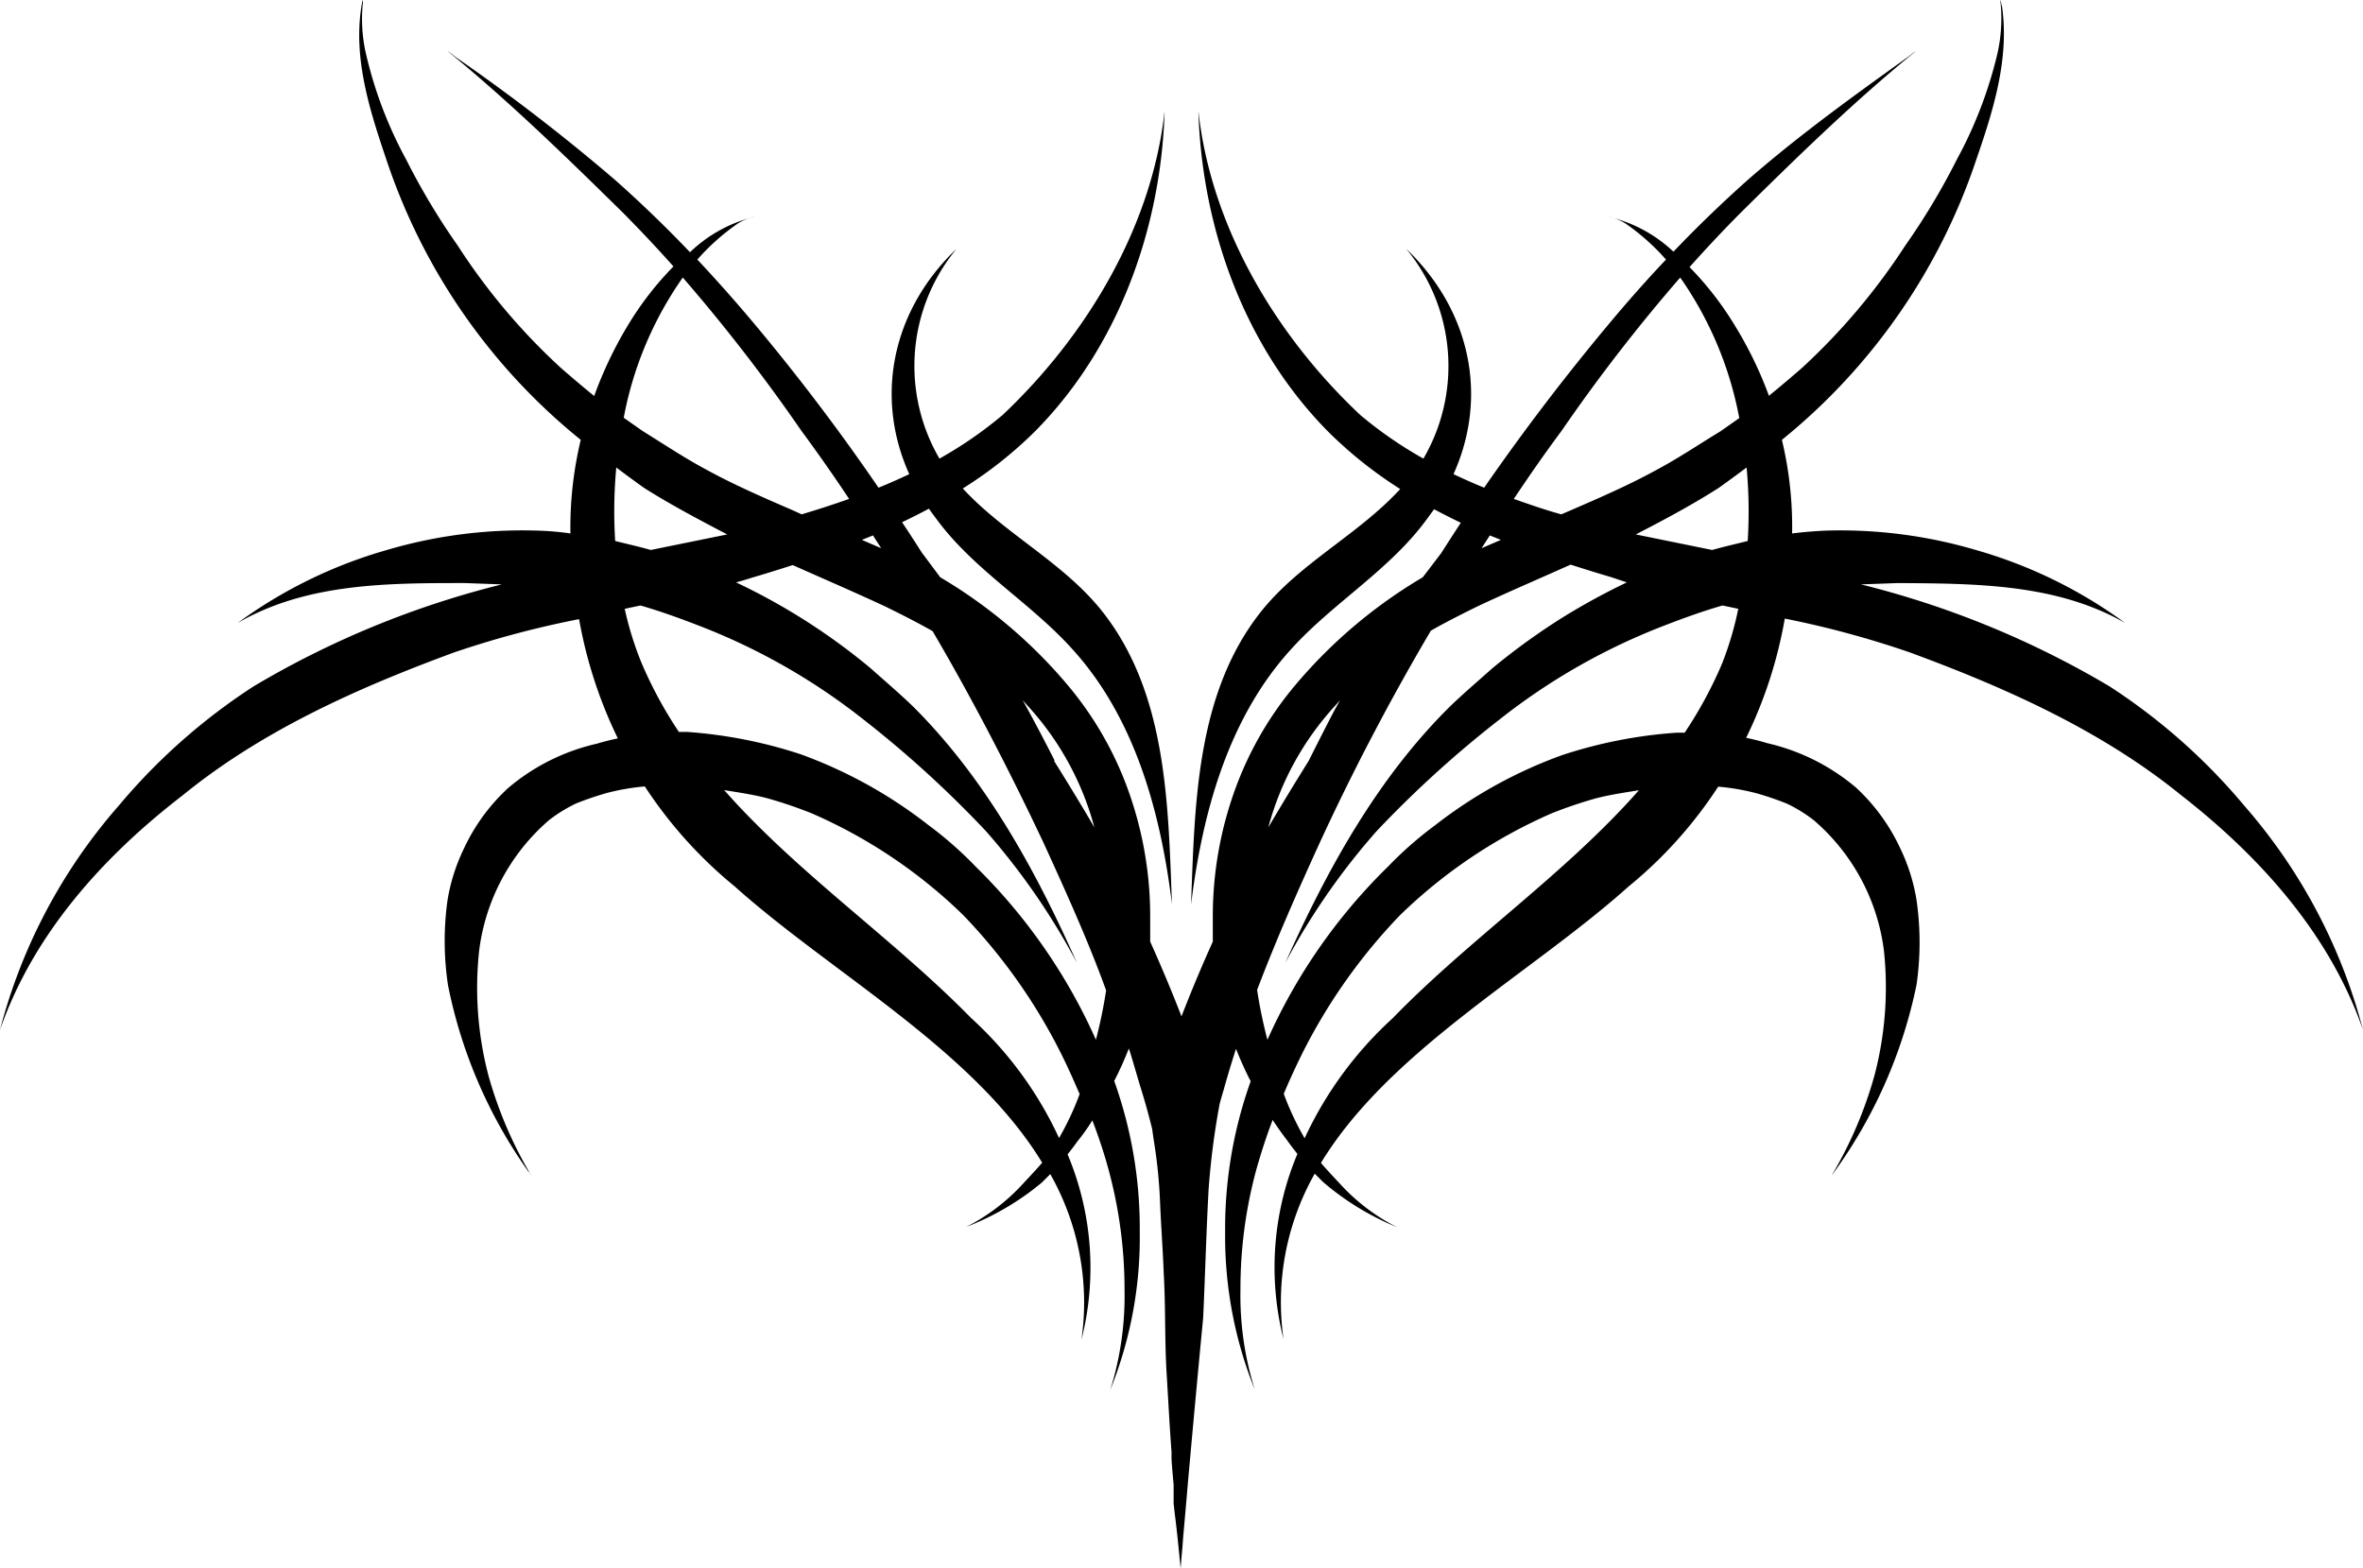 <svg id="Layer_1" data-name="Layer 1" xmlns="http://www.w3.org/2000/svg" viewBox="0 0 212.84 141.27"><path d="M202.16,72.59a49.77,49.77,0,0,1,10.68,20.18c-3-8.64-9.29-15.62-16.39-21.15-7.18-5.83-15.81-9.68-24.42-12.85a86,86,0,0,0-11.27-3.05,40.18,40.18,0,0,1-3.48,10.74c.63.13,1.27.29,1.89.48a18.9,18.9,0,0,1,8,4,17.41,17.41,0,0,1,4,5.5,16.85,16.85,0,0,1,1.46,4.66,26.74,26.74,0,0,1,0,7.58A43.78,43.78,0,0,1,165,105.86a4,4,0,0,1,.2-.35,37,37,0,0,0,3.63-8.61,31.2,31.2,0,0,0,.86-11.26,18.53,18.53,0,0,0-6.31-11.75,13.13,13.13,0,0,0-2.45-1.51c-.88-.35-1.79-.66-2.7-.92a20.48,20.48,0,0,0-3.47-.6,39.15,39.15,0,0,1-8.08,9c-8.7,7.8-21.51,14.72-27.7,24.89.55.65,1.14,1.26,1.72,1.89a17.94,17.94,0,0,0,5.13,3.9,24.38,24.38,0,0,1-6.65-4.06l-.76-.76a23.48,23.48,0,0,0-2.81,14.91,26.33,26.33,0,0,1,1.25-16.69c-.31-.39-.62-.79-.91-1.2q-.69-.9-1.32-1.86c-.54,1.41-1,2.83-1.42,4.29a40.86,40.86,0,0,0-1.48,11,28.3,28.3,0,0,0,1.29,9A37,37,0,0,1,110.35,111a39.39,39.39,0,0,1,2.3-13.6,30.84,30.84,0,0,1-1.32-2.93c-.39,1.21-.76,2.43-1.1,3.66-.13.43-.25.85-.37,1.28a69.41,69.41,0,0,0-1,7.74c-.21,3.85-.31,7.71-.49,11.56q-.66,6.9-1.28,13.82h0c-.07.73-.13,1.46-.19,2.19l-.33,3.75-.06.8c-.06.68-.12,1.35-.17,2-.14-1.44-.28-2.88-.45-4.31-.07-.51-.12-1-.18-1.53v-1.69c-.07-.76-.14-1.53-.19-2.3v-.67c-.17-2.27-.29-4.54-.42-6.73-.21-3.1-.1-6.21-.28-9.32-.08-2.13-.24-4.25-.33-6.38a45.1,45.1,0,0,0-.54-5.45c-.06-.39-.12-.79-.17-1.19-.3-1.21-.63-2.41-1-3.6s-.71-2.45-1.1-3.66a30.84,30.84,0,0,1-1.32,2.93,39.39,39.39,0,0,1,2.3,13.6A36.72,36.72,0,0,1,100,125.21a28.3,28.3,0,0,0,1.29-9,41.26,41.26,0,0,0-1.48-11c-.4-1.46-.88-2.88-1.42-4.29a17.36,17.36,0,0,1-1.32,1.86c-.29.41-.6.81-.91,1.2a26.33,26.33,0,0,1,1.25,16.69,23.48,23.48,0,0,0-2.81-14.91l-.76.76a24.13,24.13,0,0,1-6.82,4,17.94,17.94,0,0,0,5.13-3.9c.58-.63,1.17-1.24,1.72-1.89-6.19-10.17-19-17.09-27.7-24.89a39.63,39.63,0,0,1-8.09-9,20.2,20.2,0,0,0-3.46.6c-.91.26-1.82.57-2.7.92a13.2,13.2,0,0,0-2.46,1.51,18.56,18.56,0,0,0-6.3,11.75A31.08,31.08,0,0,0,44,96.9a37,37,0,0,0,3.63,8.61c0,.12.16.23.2.35a43.71,43.71,0,0,1-7.48-17.13,26.73,26.73,0,0,1-.05-7.58,16.85,16.85,0,0,1,1.46-4.66,17.41,17.41,0,0,1,4-5.5,18.79,18.79,0,0,1,8-4q.93-.28,1.89-.48a40.68,40.68,0,0,1-3.49-10.74,85.69,85.69,0,0,0-11.26,3c-8.61,3.17-17.24,7-24.42,12.85C9.29,77.15,3,84.13,0,92.77A49.53,49.53,0,0,1,10.68,72.59,54.55,54.55,0,0,1,22.85,61.82,82.63,82.63,0,0,1,45.2,52.64l-3.33-.12c-6.94,0-14.28,0-20.47,3.6a42.35,42.35,0,0,1,13.42-6.57,43.11,43.11,0,0,1,13.36-1.76,26.38,26.38,0,0,1,3.2.26,33.69,33.69,0,0,1,.93-8.43A54.54,54.54,0,0,1,34.81,14.4c-1.49-4.4-3-9.08-2.26-13.78A4.26,4.26,0,0,1,32.68,0a.76.76,0,0,1,0,.3A14,14,0,0,0,33,5a37.57,37.57,0,0,0,3.59,9.38,61.5,61.5,0,0,0,4.65,7.76,56.46,56.46,0,0,0,9.28,11c1,.87,2,1.72,3,2.53A36,36,0,0,1,56.74,29a28.71,28.71,0,0,1,3.92-5q-2.22-2.49-4.57-4.86c-5.09-5-10.21-10-15.77-14.53l-.07-.05h0c.3.19.57.42.86.63a174.63,174.63,0,0,1,14.27,11q3.52,3.12,6.77,6.53A12.63,12.63,0,0,1,68,19.52a4.47,4.47,0,0,0-1.57.63,20.22,20.22,0,0,0-3.62,3.23q2.61,2.78,5.06,5.7,6,7.16,11.26,14.85c.94-.38,1.86-.79,2.77-1.22C78.78,35.8,80.3,28,86.16,22.41h0a16.56,16.56,0,0,0-1.54,18.9,36.6,36.6,0,0,0,5.7-3.94C97.85,30.25,103.76,20.46,104.9,10c-.32,10.58-4.17,21.3-11.71,28.89A37.12,37.12,0,0,1,86.72,44c3.81,4.13,9.13,6.69,12.63,11.16,5.77,7.38,5.87,17.31,6.21,26.28-1-8.18-3.31-16.77-9-23-3.81-4.22-8.9-7.13-12.27-11.77-.22-.28-.42-.57-.62-.85-.79.42-1.6.83-2.42,1.22.61.91,1.2,1.83,1.79,2.75L84.69,52a44.67,44.67,0,0,1,11.57,9.82,31,31,0,0,1,5,8.41,33.51,33.51,0,0,1,2.34,12.44v2.15q1.5,3.33,2.82,6.73c.88-2.27,1.82-4.52,2.82-6.73V82.67a33.51,33.51,0,0,1,2.34-12.44,31,31,0,0,1,5-8.41A44.67,44.67,0,0,1,128.15,52l1.65-2.16c.59-.92,1.18-1.84,1.78-2.75-.81-.39-1.62-.8-2.41-1.22l-.62.85c-3.37,4.64-8.46,7.55-12.27,11.77-5.7,6.26-8,14.85-9,23,.34-9,.44-18.9,6.21-26.28,3.5-4.47,8.82-7,12.63-11.16a37.83,37.83,0,0,1-6.47-5.15c-7.54-7.6-11.39-18.32-11.71-28.9,1.14,10.46,7,20.25,14.57,27.37a36.6,36.6,0,0,0,5.7,3.94,16.56,16.56,0,0,0-1.55-18.9h0c5.86,5.62,7.38,13.39,4.26,20.3.91.43,1.83.84,2.76,1.22Q139,36.25,145,29.08c1.63-1.95,3.31-3.85,5.06-5.7a20.22,20.22,0,0,0-3.62-3.23,4.47,4.47,0,0,0-1.57-.63,12.71,12.71,0,0,1,5.86,3.15q3.26-3.41,6.77-6.53c4.52-3.94,9.39-7.46,14.27-10.95.29-.21.56-.44.86-.63h0l-.07.05C167,9.13,161.84,14.17,156.75,19.2q-2.35,2.37-4.57,4.86a28.71,28.71,0,0,1,3.92,5,35.31,35.31,0,0,1,3.23,6.59c1-.81,2-1.66,3-2.53a57.47,57.47,0,0,0,9.28-11,61.5,61.5,0,0,0,4.65-7.76A38.43,38.43,0,0,0,179.87,5,14.31,14.31,0,0,0,180.2.3a.76.76,0,0,1,0-.3,4.26,4.26,0,0,0,.13.62C181,5.32,179.52,10,178,14.4a54.79,54.79,0,0,1-17.5,25.22,33.68,33.68,0,0,1,.92,8.43c1.07-.13,2.14-.22,3.21-.26A43.21,43.21,0,0,1,178,49.55a42.35,42.35,0,0,1,13.42,6.57c-6.19-3.56-13.53-3.55-20.47-3.6l-3.33.12A82.82,82.82,0,0,1,190,61.82,54.29,54.29,0,0,1,202.16,72.59ZM157.42,48.73a43,43,0,0,0-.1-6.62c-.83.62-1.66,1.23-2.5,1.83-2.41,1.54-4.94,2.89-7.48,4.2l6.88,1.4C155.28,49.24,156.35,49,157.42,48.73Zm-.85,6.11-1.42-.3c-1.73.5-3.43,1.11-5.11,1.76a56.72,56.72,0,0,0-14.86,8.42A98.57,98.57,0,0,0,124,74.86a61.5,61.5,0,0,0-8.23,11.87c3.75-8.38,8.29-16.64,14.88-23.14,1.23-1.18,2.53-2.29,3.8-3.42a59.54,59.54,0,0,1,6.41-4.62,60.94,60.94,0,0,1,5.67-3.09L145.16,52q-1.83-.54-3.69-1.14c-2.79,1.25-5.62,2.46-8.39,3.76-1.42.7-2.83,1.41-4.2,2.19a215,215,0,0,0-10,19.08c-2,4.38-3.94,8.78-5.65,13.28a43.09,43.09,0,0,0,.93,4.49A50.66,50.66,0,0,1,125,78.08a33.82,33.82,0,0,1,4.27-3.75A41.47,41.47,0,0,1,140.76,68,42.12,42.12,0,0,1,151,66h.74a37.67,37.67,0,0,0,3.38-6.25,29.77,29.77,0,0,0,1.45-4.91Zm-1.59-16,1.68-1.18A32.39,32.39,0,0,0,151.34,25a154.84,154.84,0,0,0-10.68,13.8c-1.49,2-2.92,4.06-4.31,6.14,1.42.5,2.85,1,4.28,1.39l.77-.33c2.63-1.14,5.27-2.28,7.78-3.66,2-1.06,3.88-2.34,5.82-3.51Zm-7.35,32.34c-1.28.21-2.6.4-3.84.72a40,40,0,0,0-4,1.35,45.92,45.92,0,0,0-13.67,9.17,50.66,50.66,0,0,0-9.28,13.41c-.42.89-.83,1.79-1.21,2.7a26,26,0,0,0,1.88,4,33.91,33.91,0,0,1,7.94-10.82c6.93-7.14,15.55-13,22.18-20.54ZM135.19,48.63l-1-.4-.74,1.15ZM120.7,63.08l-.46.51a26.2,26.2,0,0,0-6,10.94c1.17-2,2.39-4,3.64-6,.75-1.51,1.51-3,2.31-4.54ZM98.7,93.7a43.09,43.09,0,0,0,.93-4.49C98,84.71,96,80.31,94,75.93,90.93,69.43,87.61,63,84,56.85c-1.37-.78-2.78-1.49-4.2-2.19-2.78-1.3-5.6-2.51-8.4-3.76-1.23.4-2.46.78-3.68,1.14-.47.15-.94.29-1.42.42a56.89,56.89,0,0,1,12.09,7.71c1.27,1.13,2.57,2.24,3.8,3.42C88.74,70.09,93.27,78.35,97,86.73a61.67,61.67,0,0,0-8.2-11.87A98.18,98.18,0,0,0,77.66,64.72,56.72,56.72,0,0,0,62.8,56.3c-1.68-.65-3.38-1.26-5.11-1.76l-1.42.3a29.45,29.45,0,0,0,1.5,4.84,37.67,37.67,0,0,0,3.38,6.25h.74a42.1,42.1,0,0,1,10.19,2,41.7,41.7,0,0,1,11.53,6.38,33.82,33.82,0,0,1,4.27,3.75A50.78,50.78,0,0,1,98.73,93.7Zm-1.47,4.82c-.39-.91-.79-1.81-1.21-2.7a50.66,50.66,0,0,0-9.28-13.41,45.65,45.65,0,0,0-13.68-9.17,40,40,0,0,0-4-1.35c-1.23-.32-2.55-.51-3.83-.72,6.61,7.5,15.25,13.4,22.23,20.52a33.73,33.73,0,0,1,7.93,10.82,25.54,25.54,0,0,0,1.87-4Zm-2.3-30c1.25,2,2.47,4,3.64,6a26.2,26.2,0,0,0-6-10.94l-.46-.51c.17.3.34.6.5.9.84,1.54,1.6,3,2.39,4.55ZM79.37,49.38l-.74-1.15-1,.4Zm-7.16-3.05c1.43-.43,2.86-.89,4.27-1.39q-2.07-3.12-4.3-6.14A158.22,158.22,0,0,0,61.5,25a32.26,32.26,0,0,0-5.32,12.63l1.68,1.18c1.92,1.19,3.8,2.45,5.79,3.51,2.52,1.38,5.16,2.52,7.79,3.66ZM58.62,49.54l6.88-1.4c-2.5-1.31-5.07-2.66-7.5-4.2q-1.26-.9-2.49-1.83a43,43,0,0,0-.1,6.62C56.49,49,57.56,49.24,58.62,49.54Z"/></svg>